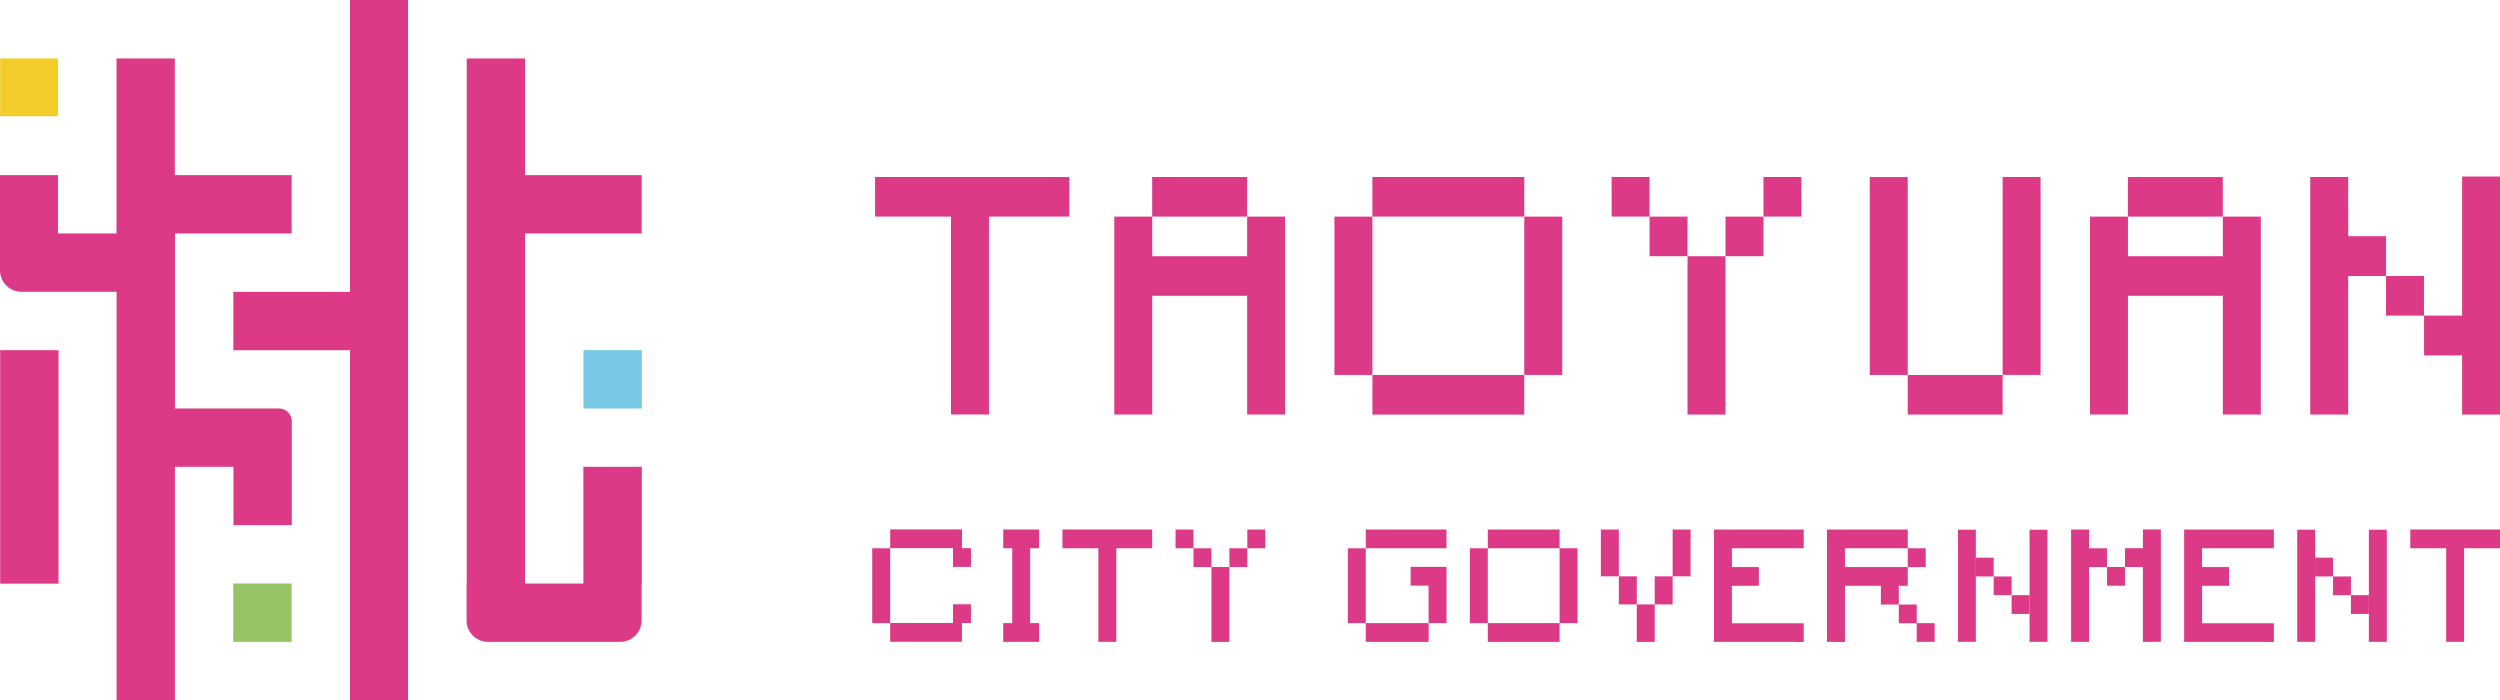 <svg id="logo" xmlns="http://www.w3.org/2000/svg" width="120" height="33.616" viewBox="0 0 120 33.616">
  <g id="Group_2594" data-name="Group 2594" transform="translate(42.002 8.474)">
    <path id="Path_3498" data-name="Path 3498" d="M582.854,484.809H578.3v-1.9h-1.822v9.5H578.3v-5.7h4.556v5.7h1.822v-9.5h-1.822Z" transform="translate(-564.995 -480.986)" fill="#dc3a86"/>
    <rect id="Rectangle_2806" data-name="Rectangle 2806" width="4.556" height="1.901" transform="translate(13.303 0.022)" fill="#dc3a86"/>
    <path id="Path_3499" data-name="Path 3499" d="M660.629,471.118h-7.29v1.9h7.29v-1.9Z" transform="translate(-629.466 -471.096)" fill="#dc3a86"/>
    <path id="Path_3500" data-name="Path 3500" d="M642.037,482.909v7.6h1.822v-7.6h-1.822Z" transform="translate(-619.986 -480.986)" fill="#dc3a86"/>
    <path id="Path_3501" data-name="Path 3501" d="M698.554,482.909v7.6h1.822v-7.6h-1.822Z" transform="translate(-667.391 -480.986)" fill="#dc3a86"/>
    <path id="Path_3502" data-name="Path 3502" d="M653.34,531.969h7.288v-1.9H653.34v1.9Z" transform="translate(-629.466 -520.542)" fill="#dc3a86"/>
    <path id="Path_3503" data-name="Path 3503" d="M737.679,482.909h-1.822v1.9h1.822v-1.9Z" transform="translate(-698.68 -480.986)" fill="#dc3a86"/>
    <path id="Path_3504" data-name="Path 3504" d="M726.375,471.118h-1.822v1.9h1.822v-1.9Z" transform="translate(-689.198 -471.096)" fill="#dc3a86"/>
    <path id="Path_3505" data-name="Path 3505" d="M747.16,494.7v7.6h1.822v-7.6H747.16Z" transform="translate(-708.161 -490.875)" fill="#dc3a86"/>
    <path id="Path_3506" data-name="Path 3506" d="M769.767,471.118v1.9h1.822v-1.9h-1.822Z" transform="translate(-727.123 -471.096)" fill="#dc3a86"/>
    <path id="Path_3507" data-name="Path 3507" d="M758.464,482.909v1.9h1.822v-1.9h-1.822Z" transform="translate(-717.642 -480.986)" fill="#dc3a86"/>
    <path id="Path_3508" data-name="Path 3508" d="M803.239,478.721v-7.6h-1.822v9.5h1.822v-1.9Z" transform="translate(-753.67 -471.096)" fill="#dc3a86"/>
    <path id="Path_3509" data-name="Path 3509" d="M840.98,471.118v9.5H842.8v-9.5H840.98Z" transform="translate(-786.855 -471.096)" fill="#dc3a86"/>
    <path id="Path_3510" data-name="Path 3510" d="M880.1,473.019h2.734v-1.9h-4.556v1.9H880.1Z" transform="translate(-818.142 -471.096)" fill="#dc3a86"/>
    <path id="Path_3511" data-name="Path 3511" d="M873.355,482.909v1.9H868.8v-1.9h-1.822v9.5H868.8v-5.7h4.556v5.7h1.822v-9.5h-1.822Z" transform="translate(-808.661 -480.986)" fill="#dc3a86"/>
    <path id="Path_3512" data-name="Path 3512" d="M934.363,472.068h0v-.95h-1.822v11.4h1.822V475.87h1.817v-1.911h-1.814Z" transform="translate(-863.652 -471.096)" fill="#dc3a86"/>
    <rect id="Rectangle_2807" data-name="Rectangle 2807" width="1.822" height="1.901" transform="translate(72.527 4.774)" fill="#dc3a86"/>
    <path id="Path_3513" data-name="Path 3513" d="M812.72,530.068v1.9h4.556v-1.9H812.72Z" transform="translate(-763.152 -520.542)" fill="#dc3a86"/>
    <path id="Path_3514" data-name="Path 3514" d="M968.255,470.982V472.8h0v4.856h-1.826v1.911h1.826v2.841h1.822V470.982Z" transform="translate(-892.076 -470.982)" fill="#dc3a86"/>
    <path id="Path_3515" data-name="Path 3515" d="M512.692,471.117h-7.428v1.9h3.645v9.5h1.822v-9.5h3.859v-1.9h-1.9Z" transform="translate(-505.263 -471.095)" fill="#dc3a86"/>
  </g>
  <g id="Group_2596" data-name="Group 2596">
    <rect id="Rectangle_2808" data-name="Rectangle 2808" width="2.801" height="2.801" transform="translate(28.006 16.808)" fill="#78c9e5"/>
    <rect id="Rectangle_2809" data-name="Rectangle 2809" width="2.801" height="2.801" transform="translate(11.196 28.008)" fill="#97c365"/>
    <rect id="Rectangle_2810" data-name="Rectangle 2810" width="2.778" height="2.778" transform="translate(0.008 2.801)" fill="#f2cd29"/>
    <g id="Group_2595" data-name="Group 2595">
      <path id="Path_3516" data-name="Path 3516" d="M319.827,432.43h-5.6v2.8h5.6v16.808h2.786V418.42h-2.786Z" transform="translate(-303.027 -418.42)" fill="#dc3a86"/>
      <path id="Path_3517" data-name="Path 3517" d="M389.257,461.006h-2.8V444.2h5.6v-2.8h-5.6v-5.6h-2.8v25.21h-.008v1.762a1.032,1.032,0,0,0,1.032,1.032h6.341a1.032,1.032,0,0,0,1.032-1.032v-1.751h.008V455.4h-2.805Z" transform="translate(-361.255 -432.995)" fill="#dc3a86"/>
      <rect id="Rectangle_2811" data-name="Rectangle 2811" width="2.801" height="11.208" transform="translate(0.008 16.808)" fill="#dc3a86"/>
      <path id="Path_3518" data-name="Path 3518" d="M253.132,444.2h5.607v-2.8h-5.607v-5.6h-2.8v8.4h-2.809v-2.8H244.74v4.574A1.029,1.029,0,0,0,245.769,447h4.566v19.609h2.8V455.4h2.811v2.8h2.8v-4.98a.619.619,0,0,0-.619-.619h-4.988v-8.4Z" transform="translate(-244.74 -432.995)" fill="#dc3a86"/>
    </g>
  </g>
  <g id="Group_2601" data-name="Group 2601" transform="translate(41.867 25.418)">
    <path id="Path_3519" data-name="Path 3519" d="M505.284,580.572h-.861v-3.594h.861v3.594Zm3.446-2.7H508.3v-.9h-3.015v-.9h3.446v.9h.431v.9Zm-.431,3.594h-3.015v-.9H508.3v-.9h.861v.9h-.431v.9Z" transform="translate(-504.423 -576.079)" fill="#dc3a86"/>
    <path id="Path_3520" data-name="Path 3520" d="M544.72,581.47h-1.292v-.9h.431v-3.594h-.431v-.9h1.723v.9h-.431v3.594h.431v.9Z" transform="translate(-537.14 -576.079)" fill="#dc3a86"/>
    <path id="Path_3521" data-name="Path 3521" d="M563.215,581.47h-.431v-4.493h-1.723v-.9h4.307v.9h-1.723v4.493Z" transform="translate(-551.93 -576.079)" fill="#dc3a86"/>
    <path id="Path_3522" data-name="Path 3522" d="M595.585,576.978h-.861v-.9h.861v.9Zm.861.9h-.861v-.9h.861v.9Zm.431,3.594h-.431v-3.594h.861v3.594Zm.431-3.594v-.9h.861v.9h-.861Zm.861-.9v-.9h.862v.9h-.862Z" transform="translate(-580.165 -576.079)" fill="#dc3a86"/>
    <path id="Path_3523" data-name="Path 3523" d="M646.88,580.572h-.861v-3.594h.861v3.594Zm3.446-3.594H646.88v-.9h3.876v.9Zm-.862,4.493H646.88v-.9H649.9v.9Zm.431-.9v-1.8h-.861v-.9h1.723v2.7H649.9Z" transform="translate(-623.191 -576.079)" fill="#dc3a86"/>
    <path id="Path_3524" data-name="Path 3524" d="M683.214,580.572h-.861v-3.594h.861v3.594Zm3.446-3.594h-3.446v-.9h3.446v.9Zm-.431,4.493h-3.015v-.9h3.446v.9Zm.431-.9v-3.594h.861v3.594h-.861Z" transform="translate(-653.667 -576.079)" fill="#dc3a86"/>
    <path id="Path_3525" data-name="Path 3525" d="M722.219,578.325h-.861v-2.246h.861v2.246Zm.862,1.348h-.862v-1.348h.862v1.348Zm.43,1.8h-.43v-1.8h.861v1.8Zm.431-1.8v-1.348h.861v1.348h-.861Zm.861-1.348v-2.246h.861v2.246H724.8Z" transform="translate(-686.383 -576.079)" fill="#dc3a86"/>
    <path id="Path_3526" data-name="Path 3526" d="M758.9,581.47h-3.877v-5.391h4.307v.9h-3.446v.9h1.292v.9h-1.292v1.8h3.446v.9Z" transform="translate(-714.619 -576.079)" fill="#dc3a86"/>
    <path id="Path_3527" data-name="Path 3527" d="M789.114,581.47h-.431v-5.391h3.877v.9h.861v.9h-.861v-.9h-3.015v.9h3.015v.9h-.431v.9h.861v.9h-.861v-.9h-.861v-.9h-1.723v2.7Zm4.307,0h-.431v-.9h.861v.9Z" transform="translate(-742.854 -576.079)" fill="#dc3a86"/>
    <path id="Path_3528" data-name="Path 3528" d="M861.783,581.47h-.431v-5.391h.861v.9h.862v.9h-.862v3.594Zm3.446,0H864.8v-3.594h-.861v.9h-.861v-.9h.861v-.9h.861v-.9h.861v5.391Z" transform="translate(-803.807 -576.079)" fill="#dc3a86"/>
    <path id="Path_3529" data-name="Path 3529" d="M898.891,581.47h-3.876v-5.391h4.307v.9h-3.446v.9h1.292v.9h-1.292v1.8h3.446v.9Z" transform="translate(-832.043 -576.079)" fill="#dc3a86"/>
    <path id="Path_3530" data-name="Path 3530" d="M964.493,581.47h-.431v-4.493h-1.723v-.9h4.307v.9h-1.723v4.493Z" transform="translate(-888.513 -576.079)" fill="#dc3a86"/>
    <g id="Group_2598" data-name="Group 2598" transform="translate(52.111 0.009)">
      <path id="Path_3531" data-name="Path 3531" d="M828.508,576.585h0v-.449h-.86v5.382h.86v-4.037h0Z" transform="translate(-827.646 -576.137)" fill="#dc3a86"/>
      <rect id="Rectangle_2812" data-name="Rectangle 2812" width="0.86" height="5.382" transform="translate(3.44)" fill="#dc3a86"/>
      <g id="Group_2597" data-name="Group 2597" transform="translate(0.856 1.341)">
        <rect id="Rectangle_2813" data-name="Rectangle 2813" width="0.86" height="0.897" transform="translate(0.863 0.902)" fill="#dc3a86"/>
        <rect id="Rectangle_2814" data-name="Rectangle 2814" width="0.862" height="0.902" transform="translate(1.723 1.799)" fill="#dc3a86"/>
        <rect id="Rectangle_2815" data-name="Rectangle 2815" width="0.862" height="0.902" fill="#dc3a86"/>
      </g>
    </g>
    <g id="Group_2600" data-name="Group 2600" transform="translate(68.399 0.009)">
      <path id="Path_3532" data-name="Path 3532" d="M929.538,576.585h0v-.449h-.86v5.382h.86v-4.037h0Z" transform="translate(-928.677 -576.137)" fill="#dc3a86"/>
      <rect id="Rectangle_2816" data-name="Rectangle 2816" width="0.86" height="5.382" transform="translate(3.44)" fill="#dc3a86"/>
      <g id="Group_2599" data-name="Group 2599" transform="translate(0.856 1.341)">
        <rect id="Rectangle_2817" data-name="Rectangle 2817" width="0.86" height="0.897" transform="translate(0.863 0.902)" fill="#dc3a86"/>
        <rect id="Rectangle_2818" data-name="Rectangle 2818" width="0.862" height="0.902" transform="translate(1.723 1.799)" fill="#dc3a86"/>
        <rect id="Rectangle_2819" data-name="Rectangle 2819" width="0.862" height="0.902" fill="#dc3a86"/>
      </g>
    </g>
  </g>
</svg>
